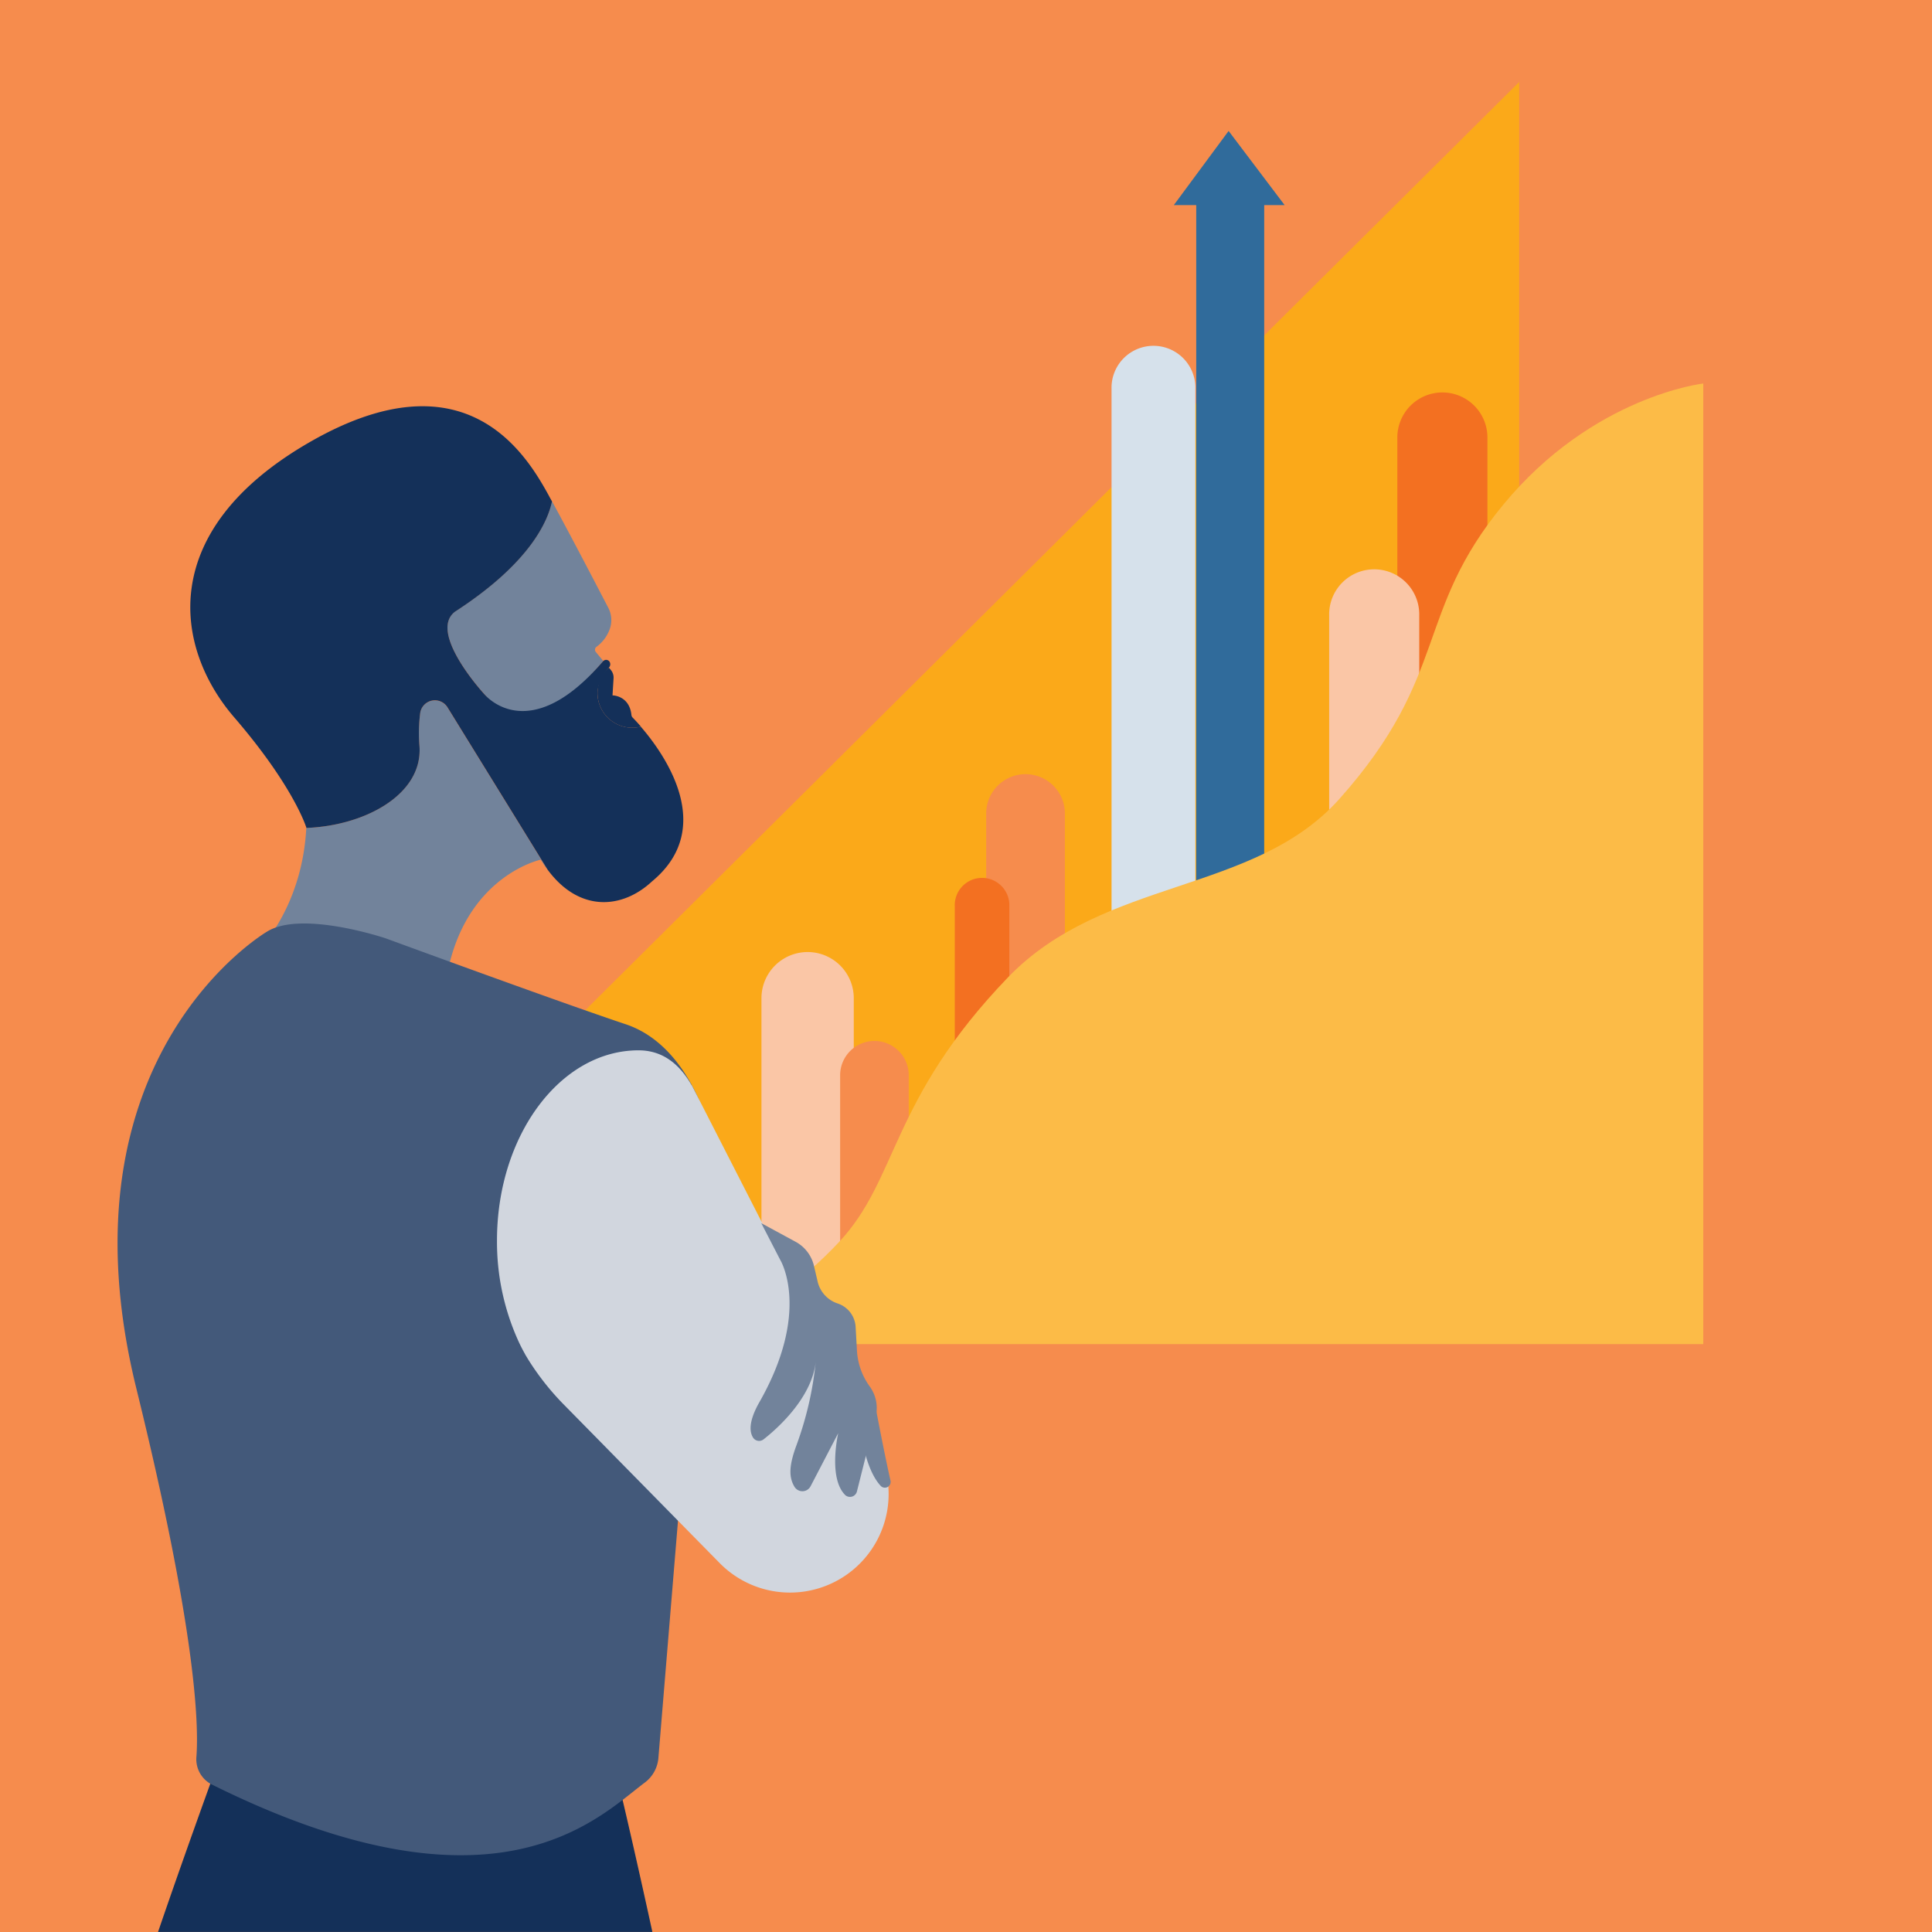 <?xml version="1.0" encoding="UTF-8"?> <svg xmlns="http://www.w3.org/2000/svg" xmlns:xlink="http://www.w3.org/1999/xlink" viewBox="0 0 540 540"><defs><style>.cls-1{fill:none;}.cls-2{fill:#f68c4d;}.cls-3{clip-path:url(#clip-path);}.cls-4{clip-path:url(#clip-path-2);}.cls-5{fill:#143059;}.cls-6{fill:#fba919;}.cls-7{fill:#fac6a6;}.cls-8{fill:#f37021;}.cls-9{fill:#d6e1eb;}.cls-10{fill:#306b9b;}.cls-11{fill:#fcbb47;}.cls-12{clip-path:url(#clip-path-3);}.cls-13{fill:#72839b;}.cls-14{fill:#43597a;}.cls-15{fill:#d1d6de;}</style><clipPath id="clip-path"><rect class="cls-1" x="-1276" y="0.03" width="540.01" height="539.97"></rect></clipPath><clipPath id="clip-path-2"><rect class="cls-1" x="-1546.01" y="692.06" width="1080.15" height="1080.08"></rect></clipPath><clipPath id="clip-path-3"><rect class="cls-1" x="30.07" y="0.61" width="238.27" height="539.38"></rect></clipPath></defs><g id="BG"><rect class="cls-2" width="540" height="540"></rect></g><g id="Illos"><g class="cls-3"><rect class="cls-1" x="-2204.25" y="-694.24" width="2401.06" height="2401.06"></rect></g><g class="cls-4"><path class="cls-5" d="M-299.66,967.12c-86.18,62.84-154.61-81.81-160.91-148.89-5.51-58.6,13.3-81.53,34.34-132.38,38.3-92.51-31.44-121.08-23.84-189.07L110.43,599"></path><path class="cls-5" d="M365.61,1104.75C34.77,1126.92,44.83,896.37-95.69,668.21-201.07,497.11-529,477.85-581.39,329.39c0,0,5.27,35.3,10,55.68C-777.53,271-447.69,34.66-307.76,48.75-120.82,67.57-16.66,285.8,116,406c123.79,112.15,228.41,149.37,296.88,320.4C441.07,796.77,547.63,1092.55,365.61,1104.75Z"></path><rect class="cls-1" x="-3402.74" y="-696.66" width="4802.75" height="4802.75"></rect></g><polygon class="cls-6" points="91.12 354.38 424.62 354.38 424.62 22.91 91.12 354.38"></polygon><path class="cls-7" d="M238.63,279a12.9,12.9,0,0,0-25.8,0v93.35h25.8Z"></path><path class="cls-2" d="M297.64,227.38a11,11,0,1,0-22,0V366.25h22Z"></path><path class="cls-2" d="M254,300.54a9.59,9.59,0,0,0-19.18,0v66.52H254Z"></path><path class="cls-8" d="M282.11,253.28a7.63,7.63,0,1,0-15.25,0V349.7h15.25Z"></path><path class="cls-9" d="M334.11,108.72a11.72,11.72,0,1,0-23.43,0V315.55h23.43Z"></path><path class="cls-8" d="M415.74,122.28a12.59,12.59,0,0,0-25.18,0v231h25.18Z"></path><polygon class="cls-10" points="359.06 57.33 343.4 36.6 328.08 57.33 334.35 57.33 334.35 292.2 353.35 292.2 353.35 57.33 359.06 57.33"></polygon><path class="cls-7" d="M396.68,172.07a12.59,12.59,0,1,0-25.17,0V332.3h25.17Z"></path><path class="cls-11" d="M189.91,375.68H476.07V107.19s-30.76,3.46-55.83,33.78-14.85,47.55-45.91,82.37c-23.8,26.67-65.72,21.91-92.63,49.87-33,34.32-30.57,56.27-47.24,74C213,370.1,189.91,375.68,189.91,375.68Z"></path><g class="cls-12"><path class="cls-5" d="M183.05,543.24c-9.52-43.82-13.9-60-13.9-60L60.47,493.9S51.05,519.71,43,543.43s-3.9,50,8.39,64l.19.25,39.55,10.83A11.09,11.09,0,0,1,99,626.37l28,106.38.31,1.16,1.86,4.88c2.88,11.91,8.1,36.64,6.14,52.65-2.67,21.71-4.57,43,2.29,75.43,2,9.64,3.09,21.33,3.8,34.33l40.58-.43c0-42.31,3.81-100.75,5.9-116.57C191,760.48,192.56,587,183.05,543.24Z"></path><path class="cls-13" d="M117.45,199.23a43.91,43.91,0,0,0-.21,9.42c.86,13.41-15.18,22.12-31.63,22.76C84.44,254,71.9,266,71.9,266c17-15.62,53.53,4.19,53.53,4.19,5.9-25.72,25.71-29.91,25.71-29.91a33.65,33.65,0,0,0,1.92,2.85l-28-45.4A4.15,4.15,0,0,0,117.45,199.23Z"></path><path class="cls-13" d="M127.14,170.94c-7.62,5.9,8.19,23,8.19,23s11.74,16.79,33.28-9.21l-2.09-2.51a1,1,0,0,1,.18-1.42,10.53,10.53,0,0,0,3.71-4.92,7.44,7.44,0,0,0-.39-6c-2.88-5.54-10.61-20.39-15.75-29.8C153.16,145.55,148.22,157.29,127.14,170.94Z"></path><path class="cls-14" d="M59.09,498.72A7.93,7.93,0,0,1,54.9,491c.71-9.53-.32-36-16.81-103C15.23,295,74.67,260.37,74.67,260.37c9.71-6,33.14,1.9,33.14,1.9s48.76,17.91,67.05,24,23.62,30.1,23.62,30.1L184,491.64a9.6,9.6,0,0,1-4,6.76C167.05,508.19,138.48,538.19,59.09,498.72Z"></path><path class="cls-15" d="M245.34,405l-52-101.71-.05,0c-3.43-6-8.2-9.72-14.81-9.72-21.86,0-39.57,23.8-39.57,53.15a67,67,0,0,0,5.85,27.82c.58,1.29,1.21,2.55,1.91,3.79.06.13.13.25.2.38l.6,1a73.4,73.4,0,0,0,9.72,12.47l43.93,44.67A27.56,27.56,0,0,0,245.34,405Z"></path><path class="cls-13" d="M218.1,352.18s8.76,14.29-6,40c-3,5.39-2.54,8.23-1.59,9.67a2,2,0,0,0,2.9.46c3.52-2.75,13.5-11.41,14.6-21.75a95.32,95.32,0,0,1-5.34,23.24c-2.1,5.65-2.31,9-.57,11.82a2.58,2.58,0,0,0,4.46-.21l7.73-14.85s-2.92,12.58,2,17.36a2,2,0,0,0,3.21-1l5.24-20.84a10.28,10.28,0,0,0-1.66-8.58h0a18.82,18.82,0,0,1-3.56-10l-.37-6.61a7.33,7.33,0,0,0-5-6.56h0a8.46,8.46,0,0,1-5.63-6.18l-1-4.27a10.31,10.31,0,0,0-5.15-6.8l-9.59-5.2Z"></path><path class="cls-13" d="M244.77,393.52s2.35,12.51,4.13,20.33a1.61,1.61,0,0,1-2.73,1.47c-1.87-2-4-5.95-5.4-13.8Z"></path><path class="cls-5" d="M179.1,203.1A9.72,9.72,0,0,1,167,193.75c0-2.49,1.74-5.55,3.29-7.27a1.35,1.35,0,0,0,0-1.64h0a1.15,1.15,0,0,0-1.75,0c-21,24.5-33.2,9.14-33.2,9.14s-15.81-17.14-8.19-23c21.09-13.65,26-25.39,27.13-30.84-.28-.53-.57-1-.84-1.55-6.29-11.43-23.05-40-66.48-15.24S48.66,181,65.43,200.46s20.19,30.86,20.19,30.86,0,.06,0,.09c16.45-.64,32.49-9.35,31.63-22.76a44.44,44.44,0,0,1,.2-9.39,4.15,4.15,0,0,1,7.64-1.54l28,45.4c8.83,11.91,20.8,11,29.13,3.25C200.47,231.31,185.56,210.57,179.1,203.1Z"></path><path class="cls-5" d="M167,193.75a9.72,9.72,0,0,0,12.15,9.35c-1.08-1.25-1.92-2.13-2.34-2.55a1.22,1.22,0,0,1-.32-.7c-.58-5.49-5.29-5.49-5.29-5.49l.29-4.75a3.34,3.34,0,0,0-.77-2.37l-.53-.64A9.63,9.63,0,0,0,167,193.75Z"></path></g></g></svg> 